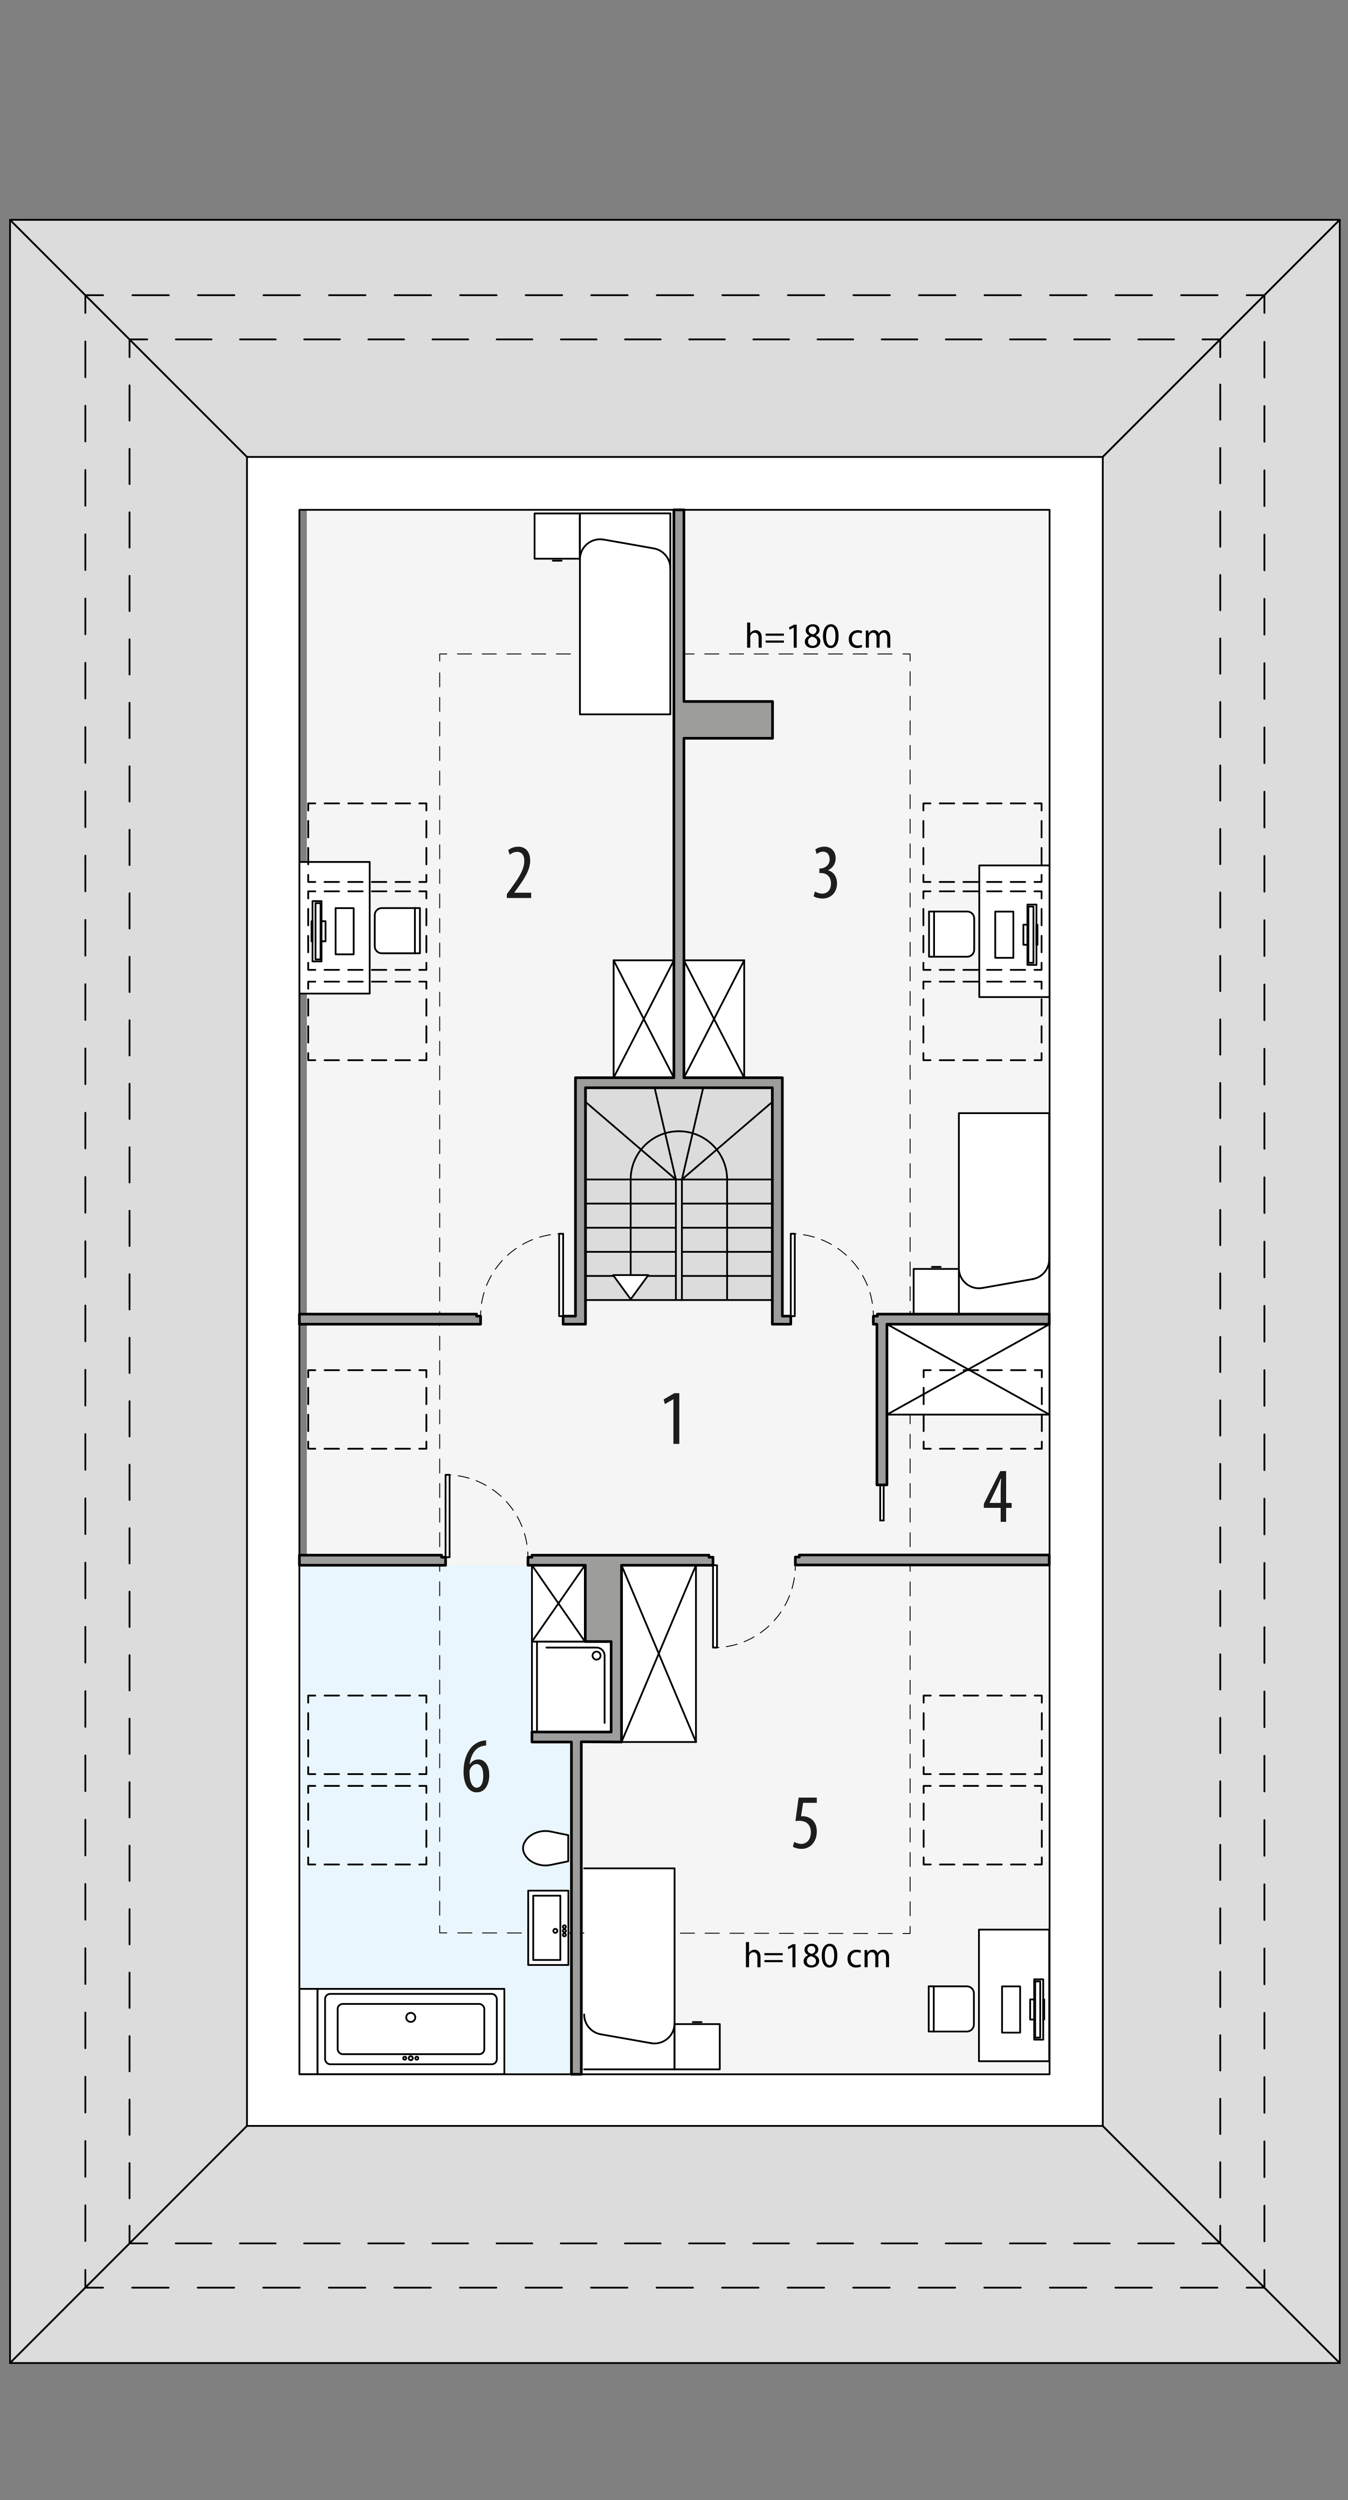 <?xml version="1.0" encoding="UTF-8"?><svg id="a" xmlns="http://www.w3.org/2000/svg" viewBox="0 0 380.46 705.22"><rect x="0" y="0" width="380.46" height="705.22" fill="#808080" stroke="none"/><g><rect x="86.6" y="143.82" width="211.73" height="441.31" style="fill:#f5f5f5;"/><g><g id="b"><polygon points="78.22 137.4 2.83 62.01 2.83 666.58 78.22 591.19 78.22 137.4" style="fill:#dcdcdc; stroke:#000; stroke-linecap:round; stroke-linejoin:round; stroke-width:.5px;"/></g><polygon points="78.22 591.19 2.83 666.58 378.13 666.58 302.74 591.19 78.22 591.19" style="fill:#dcdcdc; stroke:#000; stroke-linecap:round; stroke-linejoin:round; stroke-width:.5px;"/><polygon points="78.22 137.4 2.83 62.01 378.13 62.01 302.74 137.4 78.22 137.4" style="fill:#dcdcdc; stroke:#000; stroke-linecap:round; stroke-linejoin:round; stroke-width:.5px;"/><polygon points="302.74 137.4 378.13 62.01 378.13 666.58 302.74 591.19 302.74 137.4" style="fill:#dcdcdc; stroke:#000; stroke-linecap:round; stroke-linejoin:round; stroke-width:.5px;"/></g><rect x="84.5" y="441.54" width="76.78" height="143.59" style="fill:#eaf6fd;"/><rect x="84.5" y="561.04" width="5.12" height="24.09" style="fill:#fff; stroke:#000; stroke-dasharray:0 0 0 0 1000 850.39 0 850.39; stroke-linecap:round; stroke-linejoin:round; stroke-width:.5px;"/><g id="c"><g><polyline points="126.1 545.24 124.1 545.23 124.1 543.23" style="fill:none; stroke:#000; stroke-linecap:round; stroke-linejoin:round; stroke-width:.25px;"/><line x1="124.1" y1="540.26" x2="124.1" y2="187.97" style="fill:none; stroke:#000; stroke-dasharray:0 0 3.96 2.97; stroke-linecap:round; stroke-linejoin:round; stroke-width:.25px;"/><polyline points="124.1 186.48 124.1 184.48 126.1 184.48" style="fill:none; stroke:#000; stroke-linecap:round; stroke-linejoin:round; stroke-width:.25px;"/><line x1="129.1" y1="184.48" x2="253.36" y2="184.48" style="fill:none; stroke:#000; stroke-dasharray:0 0 3.99 2.99; stroke-linecap:round; stroke-linejoin:round; stroke-width:.25px;"/><polyline points="254.86 184.48 256.86 184.48 256.86 186.48" style="fill:none; stroke:#000; stroke-linecap:round; stroke-linejoin:round; stroke-width:.25px;"/><line x1="256.86" y1="189.45" x2="256.86" y2="541.92" style="fill:none; stroke:#000; stroke-dasharray:0 0 3.97 2.97; stroke-linecap:round; stroke-linejoin:round; stroke-width:.25px;"/><polyline points="256.86 543.41 256.86 545.41 254.86 545.41" style="fill:none; stroke:#000; stroke-linecap:round; stroke-linejoin:round; stroke-width:.25px;"/><line x1="251.86" y1="545.41" x2="127.6" y2="545.24" style="fill:none; stroke:#000; stroke-dasharray:0 0 3.99 2.99; stroke-linecap:round; stroke-linejoin:round; stroke-width:.25px;"/></g></g><g id="d"><rect x="165.25" y="306.84" width="52.72" height="59.89" style="fill:#dcdcdc; stroke:#000; stroke-linecap:round; stroke-linejoin:round; stroke-width:.5px;"/><line x1="190.76" y1="366.42" x2="190.76" y2="332.72" style="fill:none; stroke:#000; stroke-linecap:round; stroke-linejoin:round; stroke-width:.5px;"/><line x1="192.46" y1="366.74" x2="192.46" y2="332.72" style="fill:none; stroke:#000; stroke-linecap:round; stroke-linejoin:round; stroke-width:.5px;"/><line x1="165.25" y1="359.93" x2="190.76" y2="359.93" style="fill:none; stroke:#000; stroke-linecap:round; stroke-linejoin:round; stroke-width:.5px;"/><line x1="192.46" y1="359.93" x2="217.98" y2="359.93" style="fill:none; stroke:#000; stroke-linecap:round; stroke-linejoin:round; stroke-width:.5px;"/><line x1="165.25" y1="353.13" x2="190.76" y2="353.13" style="fill:none; stroke:#000; stroke-linecap:round; stroke-linejoin:round; stroke-width:.5px;"/><line x1="192.46" y1="353.13" x2="217.98" y2="353.13" style="fill:none; stroke:#000; stroke-linecap:round; stroke-linejoin:round; stroke-width:.5px;"/><line x1="165.25" y1="346.33" x2="190.76" y2="346.33" style="fill:none; stroke:#000; stroke-linecap:round; stroke-linejoin:round; stroke-width:.5px;"/><line x1="192.46" y1="346.33" x2="217.98" y2="346.33" style="fill:none; stroke:#000; stroke-linecap:round; stroke-linejoin:round; stroke-width:.5px;"/><line x1="165.25" y1="339.52" x2="190.76" y2="339.52" style="fill:none; stroke:#000; stroke-linecap:round; stroke-linejoin:round; stroke-width:.5px;"/><line x1="192.46" y1="339.52" x2="217.98" y2="339.52" style="fill:none; stroke:#000; stroke-linecap:round; stroke-linejoin:round; stroke-width:.5px;"/><line x1="165.25" y1="332.72" x2="217.98" y2="332.72" style="fill:none; stroke:#000; stroke-linecap:round; stroke-linejoin:round; stroke-width:.5px;"/><line x1="192.46" y1="332.72" x2="198.47" y2="306.84" style="fill:none; stroke:#000; stroke-linecap:round; stroke-linejoin:round; stroke-width:.5px;"/><line x1="190.76" y1="332.72" x2="184.76" y2="306.84" style="fill:none; stroke:#000; stroke-linecap:round; stroke-linejoin:round; stroke-width:.5px;"/><line x1="190.76" y1="332.72" x2="165.25" y2="310.83" style="fill:none; stroke:#000; stroke-linecap:round; stroke-linejoin:round; stroke-width:.5px;"/><line x1="192.46" y1="332.72" x2="217.98" y2="310.83" style="fill:none; stroke:#000; stroke-linecap:round; stroke-linejoin:round; stroke-width:.5px;"/><path d="m205.22,366.42v-33.7c0-7.51-6.09-13.61-13.61-13.61s-13.61,6.09-13.61,13.61v33.78" style="fill:none; stroke:#000; stroke-linecap:round; stroke-linejoin:round; stroke-width:.5px;"/><polygon points="182.98 359.69 178.01 366.5 173.04 359.69 182.98 359.69" style="fill:#fff; stroke:#000; stroke-linecap:round; stroke-linejoin:round; stroke-width:.5px;"/></g><g><rect x="150.14" y="463.06" width="22.48" height="25.51" style="fill:#fff; stroke:#000; stroke-dasharray:0 0 0 0 1000 850.39 0 850.39; stroke-linecap:round; stroke-linejoin:round; stroke-width:.5px;"/><polyline points="89.63 585.14 89.63 561.04 142.35 561.04 142.35 585.14 89.63 585.14" style="fill:#fff; stroke:#000; stroke-linecap:round; stroke-linejoin:round; stroke-width:.5px;"/><rect x="91.75" y="562.46" width="48.47" height="19.84" rx="1.42" ry="1.42" style="fill:#fff; stroke:#000; stroke-linecap:round; stroke-linejoin:round; stroke-width:.5px;"/><rect x="95.3" y="565.29" width="41.39" height="14.17" rx="1.42" ry="1.42" style="fill:#fff; stroke:#000; stroke-linecap:round; stroke-linejoin:round; stroke-width:.5px;"/><path d="m114.65,569.08c0-.7.57-1.28,1.28-1.28s1.28.57,1.28,1.28-.57,1.28-1.28,1.28-1.28-.57-1.28-1.28h0Z" style="fill:#fff; stroke:#000; stroke-linecap:round; stroke-linejoin:round; stroke-width:.5px;"/><path d="m117.2,580.59c0-.23.19-.43.43-.43s.43.19.43.43-.19.43-.43.43-.43-.19-.43-.43h0Z" style="fill:#fff; stroke:#000; stroke-linecap:round; stroke-linejoin:round; stroke-width:.5px;"/><path d="m115.36,580.59c0-.31.25-.57.57-.57s.57.25.57.57-.25.57-.57.57-.57-.25-.57-.57h0Z" style="fill:#fff; stroke:#000; stroke-linecap:round; stroke-linejoin:round; stroke-width:.5px;"/><path d="m113.8,580.59c0-.23.19-.43.43-.43s.43.19.43.43-.19.43-.43.43-.43-.19-.43-.43h0Z" style="fill:#fff; stroke:#000; stroke-linecap:round; stroke-linejoin:round; stroke-width:.5px;"/><rect x="276.3" y="544.32" width="19.84" height="37.13" style="fill:#fff; stroke:#000; stroke-linecap:round; stroke-linejoin:round; stroke-width:.5px;"/><path d="m160.38,525.05l-4.93,1.02c-2.01.42-4.1-.01-5.78-1.19-.75-.53-1.34-1.25-1.73-2.08-.42-.91-.42-1.96,0-2.87.39-.83.98-1.55,1.73-2.08,1.68-1.18,3.77-1.61,5.78-1.19l4.93,1.02v7.37" style="fill:#fff; stroke:#000; stroke-linecap:round; stroke-linejoin:round; stroke-width:.5px;"/><g><rect x="149.08" y="533.33" width="11.34" height="20.97" style="fill:#fff; stroke:#000; stroke-linecap:round; stroke-linejoin:round; stroke-width:.5px;"/><rect x="150.5" y="534.75" width="7.65" height="18.14" style="fill:#fff; stroke:#000; stroke-linecap:round; stroke-linejoin:round; stroke-width:.5px;"/><path d="m156.17,544.67c0-.31.25-.57.57-.57s.57.25.57.57-.25.57-.57.57-.57-.25-.57-.57h0Z" style="fill:#fff; stroke:#000; stroke-linecap:round; stroke-linejoin:round; stroke-width:.5px;"/><path d="m158.86,544.67c0-.23.19-.43.43-.43s.43.19.43.43-.19.43-.43.43-.43-.19-.43-.43h0Z" style="fill:#fff; stroke:#000; stroke-linecap:round; stroke-linejoin:round; stroke-width:.5px;"/><path d="m158.86,543.53c0-.23.19-.43.43-.43s.43.19.43.43-.19.43-.43.43-.43-.19-.43-.43h0Z" style="fill:#fff; stroke:#000; stroke-linecap:round; stroke-linejoin:round; stroke-width:.5px;"/><path d="m158.86,545.8c0-.23.19-.43.43-.43s.43.19.43.43-.19.43-.43.43-.43-.19-.43-.43h0Z" style="fill:#fff; stroke:#000; stroke-linecap:round; stroke-linejoin:round; stroke-width:.5px;"/></g><g><path d="m223.19,348.03c.5,0,1,.02,1.5.05" style="fill:none; stroke:#000; stroke-linecap:round; stroke-linejoin:round; stroke-width:.25px;"/><path d="m226.78,348.3c10.32,1.6,18.43,9.97,19.58,20.42" style="fill:none; stroke:#000; stroke-dasharray:0 0 3.14 2.1; stroke-linecap:round; stroke-linejoin:round; stroke-width:.25px;"/><path d="m246.45,369.77c.03.5.05,1,.05,1.5" style="fill:none; stroke:#000; stroke-linecap:round; stroke-linejoin:round; stroke-width:.25px;"/></g><rect x="223.19" y="348.03" width="1.13" height="23.24" style="fill:#fff; stroke:#000; stroke-linecap:round; stroke-linejoin:round; stroke-width:.5px;"/><g><path d="m158.94,348.03c-.5,0-1,.02-1.5.05" style="fill:none; stroke:#000; stroke-linecap:round; stroke-linejoin:round; stroke-width:.25px;"/><path d="m155.36,348.3c-10.32,1.6-18.43,9.97-19.58,20.42" style="fill:none; stroke:#000; stroke-dasharray:0 0 3.14 2.1; stroke-linecap:round; stroke-linejoin:round; stroke-width:.25px;"/><path d="m135.69,369.77c-.03.5-.05,1-.05,1.5" style="fill:none; stroke:#000; stroke-linecap:round; stroke-linejoin:round; stroke-width:.25px;"/></g><rect x="157.81" y="348.03" width="1.13" height="23.24" style="fill:#fff; stroke:#000; stroke-linecap:round; stroke-linejoin:round; stroke-width:.5px;"/><polyline points="189.19 201.51 163.68 201.51 163.68 144.82 189.19 144.82 189.19 201.51" style="fill:#fff; stroke:#000; stroke-linecap:round; stroke-linejoin:round; stroke-width:.5px;"/><line x1="184.51" y1="154.7" x2="170.33" y2="152.2" style="fill:#fff; stroke:#000; stroke-linecap:round; stroke-linejoin:round; stroke-width:.5px;"/><path d="m184.51,154.7c2.71.48,4.68,2.83,4.68,5.58" style="fill:#fff; stroke:#000; stroke-linecap:round; stroke-linejoin:round; stroke-width:.5px;"/><path d="m163.68,157.79c0-.33.03-.66.09-.98.54-3.08,3.48-5.14,6.57-4.6" style="fill:#fff; stroke:#000; stroke-linecap:round; stroke-linejoin:round; stroke-width:.5px;"/><line x1="156.02" y1="158.16" x2="158.5" y2="158.16" style="fill:#fff; stroke:#000; stroke-linecap:round; stroke-linejoin:round; stroke-width:.5px;"/><polyline points="163.63 157.6 163.63 144.84 150.88 144.84 150.88 157.6 163.63 157.6" style="fill:#fff; stroke:#000; stroke-linecap:round; stroke-linejoin:round; stroke-width:.5px;"/><g><rect x="84.5" y="243.15" width="19.84" height="37.13" style="fill:#fff; stroke:#000; stroke-linecap:round; stroke-linejoin:round; stroke-width:.5px;"/><path d="m118.52,256.16h-10.77c-1.1,0-1.98.89-1.98,1.98v8.79c0,1.1.89,1.98,1.98,1.98h10.77v-12.76" style="fill:#fff; stroke:#000; stroke-linecap:round; stroke-linejoin:round; stroke-width:.5px;"/><line x1="117.1" y1="256.13" x2="117.1" y2="268.89" style="fill:#fff; stroke:#000; stroke-linecap:round; stroke-linejoin:round; stroke-width:.5px;"/><line x1="88.77" y1="254.19" x2="88.77" y2="271.2" style="fill:#fff; stroke:#000; stroke-linecap:round; stroke-linejoin:round; stroke-width:.5px;"/><rect x="88.2" y="254.19" width="2.55" height="17.01" style="fill:#fff; stroke:#000; stroke-linecap:round; stroke-linejoin:round; stroke-width:.5px;"/><rect x="89.05" y="254.76" width="1.42" height="15.87" style="fill:#fff; stroke:#000; stroke-linecap:round; stroke-linejoin:round; stroke-width:.5px;"/><rect x="90.75" y="259.86" width="1.13" height="5.67" style="fill:#fff; stroke:#000; stroke-linecap:round; stroke-linejoin:round; stroke-width:.5px;"/><polyline points="94.72 269.21 94.72 256.17 99.82 256.17 99.82 269.21 94.72 269.21" style="fill:#fff; stroke:#000; stroke-linecap:round; stroke-linejoin:round; stroke-width:.5px;"/><rect x="87.92" y="259.86" width=".28" height="5.67" style="fill:#fff; stroke:#000; stroke-linecap:round; stroke-linejoin:round; stroke-width:.5px;"/></g><g><rect x="276.39" y="244.13" width="19.84" height="37.13" style="fill:#fff; stroke:#000; stroke-linecap:round; stroke-linejoin:round; stroke-width:.5px;"/><path d="m262.21,257.13h10.77c1.1,0,1.98.89,1.98,1.98v8.79c0,1.1-.89,1.98-1.98,1.98h-10.77v-12.76" style="fill:#fff; stroke:#000; stroke-linecap:round; stroke-linejoin:round; stroke-width:.5px;"/><line x1="263.63" y1="257.13" x2="263.63" y2="269.89" style="fill:#fff; stroke:#000; stroke-linecap:round; stroke-linejoin:round; stroke-width:.5px;"/><line x1="291.96" y1="255.17" x2="291.96" y2="272.17" style="fill:#fff; stroke:#000; stroke-linecap:round; stroke-linejoin:round; stroke-width:.5px;"/><rect x="289.98" y="255.17" width="2.55" height="17.01" style="fill:#fff; stroke:#000; stroke-linecap:round; stroke-linejoin:round; stroke-width:.5px;"/><rect x="290.26" y="255.73" width="1.42" height="15.87" style="fill:#fff; stroke:#000; stroke-linecap:round; stroke-linejoin:round; stroke-width:.5px;"/><rect x="288.84" y="260.84" width="1.13" height="5.67" style="fill:#fff; stroke:#000; stroke-linecap:round; stroke-linejoin:round; stroke-width:.5px;"/><polyline points="286.01 270.19 286.01 257.15 280.9 257.15 280.9 270.19 286.01 270.19" style="fill:#fff; stroke:#000; stroke-linecap:round; stroke-linejoin:round; stroke-width:.5px;"/><rect x="292.53" y="260.84" width=".28" height="5.67" style="fill:#fff; stroke:#000; stroke-linecap:round; stroke-linejoin:round; stroke-width:.5px;"/></g><polyline points="296.14 314.01 270.63 314.01 270.63 370.7 296.14 370.7 296.14 314.01" style="fill:#fff; stroke:#000; stroke-linecap:round; stroke-linejoin:round; stroke-width:.5px;"/><line x1="291.45" y1="360.82" x2="277.28" y2="363.32" style="fill:#fff; stroke:#000; stroke-linecap:round; stroke-linejoin:round; stroke-width:.5px;"/><path d="m291.45,360.82c2.71-.48,4.68-2.83,4.68-5.58" style="fill:#fff; stroke:#000; stroke-linecap:round; stroke-linejoin:round; stroke-width:.5px;"/><path d="m270.63,357.74c0,3.13,2.54,5.67,5.67,5.67.33,0,.66-.03.98-.09" style="fill:#fff; stroke:#000; stroke-linecap:round; stroke-linejoin:round; stroke-width:.5px;"/><line x1="263.01" y1="357.38" x2="265.49" y2="357.38" style="fill:#fff; stroke:#000; stroke-linecap:round; stroke-linejoin:round; stroke-width:.5px;"/><polyline points="270.63 357.95 270.63 370.7 257.87 370.7 257.87 357.95 270.63 357.95" style="fill:#fff; stroke:#000; stroke-linecap:round; stroke-linejoin:round; stroke-width:.5px;"/><g><path d="m201.43,464.77c.5,0,1-.02,1.5-.05" style="fill:none; stroke:#000; stroke-linecap:round; stroke-linejoin:round; stroke-width:.25px;"/><path d="m205,464.5c10.29-1.6,18.22-10.02,19.34-20.48" style="fill:none; stroke:#000; stroke-dasharray:0 0 3.13 2.09; stroke-linecap:round; stroke-linejoin:round; stroke-width:.25px;"/><path d="m224.43,442.97c.03-.5.05-1,.05-1.5" style="fill:none; stroke:#000; stroke-linecap:round; stroke-linejoin:round; stroke-width:.25px;"/></g><rect x="201.24" y="441.54" width="1.13" height="23.22" style="fill:#fff; stroke:#000; stroke-linecap:round; stroke-linejoin:round; stroke-width:.5px;"/><polyline points="164.88 527.04 190.39 527.04 190.39 583.74 164.88 583.74" style="fill:#fff; stroke:#000; stroke-linecap:round; stroke-linejoin:round; stroke-width:.5px;"/><line x1="169.56" y1="573.85" x2="183.74" y2="576.35" style="fill:#fff; stroke:#000; stroke-linecap:round; stroke-linejoin:round; stroke-width:.5px;"/><path d="m169.56,573.85c-2.71-.48-4.68-2.83-4.68-5.58" style="fill:#fff; stroke:#000; stroke-linecap:round; stroke-linejoin:round; stroke-width:.5px;"/><path d="m190.39,570.77c0,.33-.03.66-.09.98-.54,3.08-3.48,5.14-6.57,4.6" style="fill:#fff; stroke:#000; stroke-linecap:round; stroke-linejoin:round; stroke-width:.5px;"/><line x1="198.01" y1="570.41" x2="195.53" y2="570.41" style="fill:#fff; stroke:#000; stroke-linecap:round; stroke-linejoin:round; stroke-width:.5px;"/><polyline points="190.39 570.98 190.39 583.74 203.15 583.74 203.15 570.98 190.39 570.98" style="fill:#fff; stroke:#000; stroke-linecap:round; stroke-linejoin:round; stroke-width:.5px;"/><path d="m262.12,560.32h10.77c1.1,0,1.98.89,1.98,1.98v8.79c0,1.1-.89,1.98-1.98,1.98h-10.77v-12.76" style="fill:#fff; stroke:#000; stroke-linecap:round; stroke-linejoin:round; stroke-width:.5px;"/><line x1="263.54" y1="560.32" x2="263.54" y2="573.08" style="fill:#fff; stroke:#000; stroke-linecap:round; stroke-linejoin:round; stroke-width:.5px;"/><line x1="293.87" y1="558.35" x2="293.87" y2="575.36" style="fill:#fff; stroke:#000; stroke-linecap:round; stroke-linejoin:round; stroke-width:.5px;"/><rect x="291.89" y="558.35" width="2.55" height="17.01" style="fill:#fff; stroke:#000; stroke-linecap:round; stroke-linejoin:round; stroke-width:.5px;"/><rect x="292.17" y="558.92" width="1.42" height="15.87" style="fill:#fff; stroke:#000; stroke-linecap:round; stroke-linejoin:round; stroke-width:.5px;"/><rect x="290.75" y="564.02" width="1.13" height="5.67" style="fill:#fff; stroke:#000; stroke-linecap:round; stroke-linejoin:round; stroke-width:.5px;"/><polyline points="287.92 573.38 287.92 560.34 282.82 560.34 282.82 573.38 287.92 573.38" style="fill:#fff; stroke:#000; stroke-linecap:round; stroke-linejoin:round; stroke-width:.5px;"/><rect x="294.44" y="564.02" width=".28" height="5.67" style="fill:#fff; stroke:#000; stroke-linecap:round; stroke-linejoin:round; stroke-width:.5px;"/><g><path d="m125.76,416.03c.5,0,1,.02,1.5.05" style="fill:none; stroke:#000; stroke-linecap:round; stroke-linejoin:round; stroke-width:.25px;"/><path d="m129.34,416.3c10.31,1.6,18.39,9.97,19.52,20.43" style="fill:none; stroke:#000; stroke-dasharray:0 0 3.14 2.09; stroke-linecap:round; stroke-linejoin:round; stroke-width:.25px;"/><path d="m148.96,437.77c.03.5.05,1,.05,1.5" style="fill:none; stroke:#000; stroke-linecap:round; stroke-linejoin:round; stroke-width:.25px;"/></g><rect x="125.76" y="416.03" width="1.13" height="23.24" style="fill:#fff; stroke:#000; stroke-linecap:round; stroke-linejoin:round; stroke-width:.5px;"/><path d="m170.64,486.01v-18.98c0-1.25-1.02-2.27-2.27-2.27h-14.14" style="fill:#fff; stroke:#000; stroke-dasharray:0 0 0 0 1000 850.39 0 850.39; stroke-linecap:round; stroke-linejoin:round; stroke-width:.5px;"/><path d="m167.24,467.03c0-.63.51-1.13,1.13-1.13s1.13.51,1.13,1.13-.51,1.13-1.13,1.13-1.13-.51-1.13-1.13h0Z" style="fill:#fff; stroke:#000; stroke-dasharray:0 0 0 0 1000 850.39 0 850.39; stroke-linecap:round; stroke-linejoin:round; stroke-width:.5px;"/><line x1="151.56" y1="463.06" x2="151.56" y2="488.57" style="fill:#fff; stroke:#000; stroke-dasharray:0 0 0 0 1000 850.39 0 850.39; stroke-linecap:round; stroke-linejoin:round; stroke-width:.5px;"/><g><rect x="193.03" y="270.89" width="17.01" height="33.11" style="fill:#fff; stroke:#000; stroke-linecap:round; stroke-linejoin:round; stroke-width:.5px;"/><line x1="210.04" y1="304.01" x2="193.03" y2="270.89" style="fill:#fff; stroke:#000; stroke-linecap:round; stroke-linejoin:round; stroke-width:.5px;"/><line x1="210.04" y1="270.89" x2="193.03" y2="304.01" style="fill:#fff; stroke:#000; stroke-linecap:round; stroke-linejoin:round; stroke-width:.5px;"/></g><g><rect x="173.19" y="270.89" width="17.01" height="33.11" style="fill:#fff; stroke:#000; stroke-linecap:round; stroke-linejoin:round; stroke-width:.5px;"/><line x1="173.19" y1="304.01" x2="190.2" y2="270.89" style="fill:#fff; stroke:#000; stroke-linecap:round; stroke-linejoin:round; stroke-width:.5px;"/><line x1="173.19" y1="270.89" x2="190.2" y2="304.01" style="fill:#fff; stroke:#000; stroke-linecap:round; stroke-linejoin:round; stroke-width:.5px;"/></g><g><rect x="250.33" y="373.54" width="45.88" height="25.5" style="fill:#fff; stroke:#000; stroke-linecap:round; stroke-linejoin:round; stroke-width:.5px;"/><line x1="296.21" y1="399.04" x2="250.33" y2="373.54" style="fill:#fff; stroke:#000; stroke-dasharray:0 0 0 0 1000 850.39 0 850.39; stroke-linecap:round; stroke-linejoin:round; stroke-width:.5px;"/><line x1="250.33" y1="399.04" x2="296.21" y2="373.54" style="fill:#fff; stroke:#000; stroke-dasharray:0 0 0 0 1000 850.39 0 850.39; stroke-linecap:round; stroke-linejoin:round; stroke-width:.5px;"/></g><g><rect x="150.14" y="441.54" width="14.95" height="21.52" style="fill:#fff; stroke:#000; stroke-dasharray:0 0 0 0 1000 850.39 0 850.39; stroke-linecap:round; stroke-linejoin:round; stroke-width:.5px;"/><line x1="150.14" y1="463.06" x2="165.09" y2="441.54" style="fill:#fff; stroke:#000; stroke-dasharray:0 0 0 0 1000 850.39 0 850.39; stroke-linecap:round; stroke-linejoin:round; stroke-width:.5px;"/><line x1="165.09" y1="463.06" x2="150.14" y2="441.54" style="fill:#fff; stroke:#000; stroke-dasharray:0 0 0 0 1000 850.39 0 850.39; stroke-linecap:round; stroke-linejoin:round; stroke-width:.5px;"/></g><g><rect x="175.42" y="441.54" width="21.01" height="49.86" style="fill:#fff; stroke:#000; stroke-dasharray:0 0 0 0 1000 850.39 0 850.39; stroke-linecap:round; stroke-linejoin:round; stroke-width:.5px;"/><line x1="196.43" y1="441.54" x2="175.42" y2="491.4" style="fill:#fff; stroke:#000; stroke-linecap:round; stroke-linejoin:round; stroke-width:.5px;"/><line x1="196.43" y1="491.4" x2="175.42" y2="441.54" style="fill:#fff; stroke:#000; stroke-linecap:round; stroke-linejoin:round; stroke-width:.5px;"/></g></g><g><g><polyline points="29.09 83.27 24.09 83.27 24.09 88.27" style="fill:none; stroke:#000; stroke-linecap:round; stroke-linejoin:round; stroke-width:.5px;"/><line x1="24.09" y1="96.33" x2="24.09" y2="636.29" style="fill:none; stroke:#000; stroke-dasharray:0 0 10.07 8.06; stroke-linecap:round; stroke-linejoin:round; stroke-width:.5px;"/><polyline points="24.09 640.32 24.09 645.32 29.09 645.32" style="fill:none; stroke:#000; stroke-linecap:round; stroke-linejoin:round; stroke-width:.5px;"/><line x1="37.31" y1="645.32" x2="347.76" y2="645.32" style="fill:none; stroke:#000; stroke-dasharray:0 0 10.28 8.22; stroke-linecap:round; stroke-linejoin:round; stroke-width:.5px;"/><polyline points="351.87 645.32 356.87 645.32 356.87 640.32" style="fill:none; stroke:#000; stroke-linecap:round; stroke-linejoin:round; stroke-width:.5px;"/><line x1="356.87" y1="632.26" x2="356.87" y2="92.3" style="fill:none; stroke:#000; stroke-dasharray:0 0 10.07 8.06; stroke-linecap:round; stroke-linejoin:round; stroke-width:.5px;"/><polyline points="356.87 88.27 356.87 83.27 351.87 83.27" style="fill:none; stroke:#000; stroke-linecap:round; stroke-linejoin:round; stroke-width:.5px;"/><line x1="343.65" y1="83.27" x2="33.2" y2="83.27" style="fill:none; stroke:#000; stroke-dasharray:0 0 10.28 8.22; stroke-linecap:round; stroke-linejoin:round; stroke-width:.5px;"/></g><g><polyline points="41.56 95.74 36.56 95.74 36.56 100.74" style="fill:none; stroke:#000; stroke-linecap:round; stroke-linejoin:round; stroke-width:.5px;"/><line x1="36.56" y1="108.7" x2="36.56" y2="623.87" style="fill:none; stroke:#000; stroke-dasharray:0 0 9.95 7.96; stroke-linecap:round; stroke-linejoin:round; stroke-width:.5px;"/><polyline points="36.56 627.84 36.56 632.84 41.56 632.84" style="fill:none; stroke:#000; stroke-linecap:round; stroke-linejoin:round; stroke-width:.5px;"/><line x1="49.61" y1="632.84" x2="335.38" y2="632.84" style="fill:none; stroke:#000; stroke-dasharray:0 0 10.06 8.05; stroke-linecap:round; stroke-linejoin:round; stroke-width:.5px;"/><polyline points="339.4 632.84 344.4 632.84 344.4 627.84" style="fill:none; stroke:#000; stroke-linecap:round; stroke-linejoin:round; stroke-width:.5px;"/><line x1="344.4" y1="619.89" x2="344.4" y2="104.72" style="fill:none; stroke:#000; stroke-dasharray:0 0 9.95 7.96; stroke-linecap:round; stroke-linejoin:round; stroke-width:.5px;"/><polyline points="344.4 100.74 344.4 95.74 339.4 95.74" style="fill:none; stroke:#000; stroke-linecap:round; stroke-linejoin:round; stroke-width:.5px;"/><line x1="331.35" y1="95.74" x2="45.58" y2="95.74" style="fill:none; stroke:#000; stroke-dasharray:0 0 10.06 8.05; stroke-linecap:round; stroke-linejoin:round; stroke-width:.5px;"/></g></g><g><g><polyline points="120.34 278.91 120.34 276.91 118.34 276.91" style="fill:none; stroke:#000; stroke-linecap:round; stroke-linejoin:round; stroke-width:.5px;"/><line x1="115.74" y1="276.91" x2="90.3" y2="276.91" style="fill:none; stroke:#000; stroke-dasharray:0 0 4.08 2.6; stroke-linecap:round; stroke-linejoin:round; stroke-width:.5px;"/><polyline points="88.99 276.91 86.99 276.91 86.99 278.91" style="fill:none; stroke:#000; stroke-linecap:round; stroke-linejoin:round; stroke-width:.5px;"/><line x1="86.99" y1="281.87" x2="86.99" y2="295.59" style="fill:none; stroke:#000; stroke-dasharray:0 0 4.64 2.96; stroke-linecap:round; stroke-linejoin:round; stroke-width:.5px;"/><polyline points="86.99 297.07 86.99 299.07 88.99 299.07" style="fill:none; stroke:#000; stroke-linecap:round; stroke-linejoin:round; stroke-width:.5px;"/><line x1="91.6" y1="299.07" x2="117.04" y2="299.07" style="fill:none; stroke:#000; stroke-dasharray:0 0 4.08 2.6; stroke-linecap:round; stroke-linejoin:round; stroke-width:.5px;"/><polyline points="118.34 299.07 120.34 299.07 120.34 297.07" style="fill:none; stroke:#000; stroke-linecap:round; stroke-linejoin:round; stroke-width:.5px;"/><line x1="120.34" y1="294.11" x2="120.34" y2="280.39" style="fill:none; stroke:#000; stroke-dasharray:0 0 4.64 2.96; stroke-linecap:round; stroke-linejoin:round; stroke-width:.5px;"/></g><g><polyline points="120.34 388.51 120.34 386.51 118.34 386.51" style="fill:none; stroke:#000; stroke-linecap:round; stroke-linejoin:round; stroke-width:.5px;"/><line x1="115.74" y1="386.51" x2="90.3" y2="386.51" style="fill:none; stroke:#000; stroke-dasharray:0 0 4.08 2.6; stroke-linecap:round; stroke-linejoin:round; stroke-width:.5px;"/><polyline points="88.99 386.51 86.99 386.51 86.99 388.51" style="fill:none; stroke:#000; stroke-linecap:round; stroke-linejoin:round; stroke-width:.5px;"/><line x1="86.99" y1="391.47" x2="86.99" y2="405.19" style="fill:none; stroke:#000; stroke-dasharray:0 0 4.64 2.96; stroke-linecap:round; stroke-linejoin:round; stroke-width:.5px;"/><polyline points="86.99 406.67 86.99 408.67 88.99 408.67" style="fill:none; stroke:#000; stroke-linecap:round; stroke-linejoin:round; stroke-width:.5px;"/><line x1="91.6" y1="408.67" x2="117.04" y2="408.67" style="fill:none; stroke:#000; stroke-dasharray:0 0 4.08 2.6; stroke-linecap:round; stroke-linejoin:round; stroke-width:.5px;"/><polyline points="118.34 408.67 120.34 408.67 120.34 406.67" style="fill:none; stroke:#000; stroke-linecap:round; stroke-linejoin:round; stroke-width:.5px;"/><line x1="120.34" y1="403.71" x2="120.34" y2="389.99" style="fill:none; stroke:#000; stroke-dasharray:0 0 4.64 2.96; stroke-linecap:round; stroke-linejoin:round; stroke-width:.5px;"/></g><g><polyline points="120.34 480.3 120.34 478.3 118.34 478.3" style="fill:none; stroke:#000; stroke-linecap:round; stroke-linejoin:round; stroke-width:.5px;"/><line x1="115.74" y1="478.3" x2="90.3" y2="478.3" style="fill:none; stroke:#000; stroke-dasharray:0 0 4.08 2.6; stroke-linecap:round; stroke-linejoin:round; stroke-width:.5px;"/><polyline points="88.99 478.3 86.99 478.3 86.99 480.3" style="fill:none; stroke:#000; stroke-linecap:round; stroke-linejoin:round; stroke-width:.5px;"/><line x1="86.99" y1="483.26" x2="86.99" y2="496.98" style="fill:none; stroke:#000; stroke-dasharray:0 0 4.64 2.96; stroke-linecap:round; stroke-linejoin:round; stroke-width:.5px;"/><polyline points="86.99 498.46 86.99 500.46 88.99 500.46" style="fill:none; stroke:#000; stroke-linecap:round; stroke-linejoin:round; stroke-width:.5px;"/><line x1="91.6" y1="500.46" x2="117.04" y2="500.46" style="fill:none; stroke:#000; stroke-dasharray:0 0 4.08 2.6; stroke-linecap:round; stroke-linejoin:round; stroke-width:.5px;"/><polyline points="118.34 500.46 120.34 500.46 120.34 498.46" style="fill:none; stroke:#000; stroke-linecap:round; stroke-linejoin:round; stroke-width:.5px;"/><line x1="120.34" y1="495.5" x2="120.34" y2="481.78" style="fill:none; stroke:#000; stroke-dasharray:0 0 4.64 2.96; stroke-linecap:round; stroke-linejoin:round; stroke-width:.5px;"/></g><g><polyline points="120.34 505.78 120.34 503.78 118.34 503.78" style="fill:none; stroke:#000; stroke-linecap:round; stroke-linejoin:round; stroke-width:.5px;"/><line x1="115.74" y1="503.78" x2="90.3" y2="503.78" style="fill:none; stroke:#000; stroke-dasharray:0 0 4.08 2.6; stroke-linecap:round; stroke-linejoin:round; stroke-width:.5px;"/><polyline points="88.99 503.78 86.99 503.78 86.99 505.78" style="fill:none; stroke:#000; stroke-linecap:round; stroke-linejoin:round; stroke-width:.5px;"/><line x1="86.99" y1="508.74" x2="86.99" y2="522.47" style="fill:none; stroke:#000; stroke-dasharray:0 0 4.64 2.96; stroke-linecap:round; stroke-linejoin:round; stroke-width:.5px;"/><polyline points="86.99 523.95 86.99 525.95 88.99 525.95" style="fill:none; stroke:#000; stroke-linecap:round; stroke-linejoin:round; stroke-width:.5px;"/><line x1="91.6" y1="525.95" x2="117.04" y2="525.95" style="fill:none; stroke:#000; stroke-dasharray:0 0 4.08 2.6; stroke-linecap:round; stroke-linejoin:round; stroke-width:.5px;"/><polyline points="118.34 525.95 120.34 525.95 120.34 523.95" style="fill:none; stroke:#000; stroke-linecap:round; stroke-linejoin:round; stroke-width:.5px;"/><line x1="120.34" y1="520.99" x2="120.34" y2="507.26" style="fill:none; stroke:#000; stroke-dasharray:0 0 4.64 2.96; stroke-linecap:round; stroke-linejoin:round; stroke-width:.5px;"/></g><g><polyline points="294.04 505.78 294.04 503.78 292.04 503.78" style="fill:none; stroke:#000; stroke-linecap:round; stroke-linejoin:round; stroke-width:.5px;"/><line x1="289.43" y1="503.78" x2="263.99" y2="503.78" style="fill:none; stroke:#000; stroke-dasharray:0 0 4.08 2.6; stroke-linecap:round; stroke-linejoin:round; stroke-width:.5px;"/><polyline points="262.69 503.78 260.69 503.78 260.69 505.78" style="fill:none; stroke:#000; stroke-linecap:round; stroke-linejoin:round; stroke-width:.5px;"/><line x1="260.69" y1="508.74" x2="260.69" y2="522.47" style="fill:none; stroke:#000; stroke-dasharray:0 0 4.64 2.96; stroke-linecap:round; stroke-linejoin:round; stroke-width:.5px;"/><polyline points="260.69 523.95 260.69 525.95 262.69 525.95" style="fill:none; stroke:#000; stroke-linecap:round; stroke-linejoin:round; stroke-width:.5px;"/><line x1="265.29" y1="525.95" x2="290.73" y2="525.95" style="fill:none; stroke:#000; stroke-dasharray:0 0 4.08 2.6; stroke-linecap:round; stroke-linejoin:round; stroke-width:.5px;"/><polyline points="292.04 525.95 294.04 525.95 294.04 523.95" style="fill:none; stroke:#000; stroke-linecap:round; stroke-linejoin:round; stroke-width:.5px;"/><line x1="294.04" y1="520.99" x2="294.04" y2="507.26" style="fill:none; stroke:#000; stroke-dasharray:0 0 4.64 2.96; stroke-linecap:round; stroke-linejoin:round; stroke-width:.5px;"/></g><g><polyline points="294.04 480.3 294.04 478.3 292.04 478.3" style="fill:none; stroke:#000; stroke-linecap:round; stroke-linejoin:round; stroke-width:.5px;"/><line x1="289.43" y1="478.3" x2="263.99" y2="478.3" style="fill:none; stroke:#000; stroke-dasharray:0 0 4.08 2.6; stroke-linecap:round; stroke-linejoin:round; stroke-width:.5px;"/><polyline points="262.69 478.3 260.69 478.3 260.69 480.3" style="fill:none; stroke:#000; stroke-linecap:round; stroke-linejoin:round; stroke-width:.5px;"/><line x1="260.69" y1="483.26" x2="260.69" y2="496.98" style="fill:none; stroke:#000; stroke-dasharray:0 0 4.64 2.96; stroke-linecap:round; stroke-linejoin:round; stroke-width:.5px;"/><polyline points="260.69 498.46 260.69 500.46 262.69 500.46" style="fill:none; stroke:#000; stroke-linecap:round; stroke-linejoin:round; stroke-width:.5px;"/><line x1="265.29" y1="500.46" x2="290.73" y2="500.46" style="fill:none; stroke:#000; stroke-dasharray:0 0 4.08 2.6; stroke-linecap:round; stroke-linejoin:round; stroke-width:.5px;"/><polyline points="292.04 500.46 294.04 500.46 294.04 498.46" style="fill:none; stroke:#000; stroke-linecap:round; stroke-linejoin:round; stroke-width:.5px;"/><line x1="294.04" y1="495.5" x2="294.04" y2="481.78" style="fill:none; stroke:#000; stroke-dasharray:0 0 4.64 2.96; stroke-linecap:round; stroke-linejoin:round; stroke-width:.5px;"/></g><g><polyline points="294.04 388.51 294.04 386.51 292.04 386.51" style="fill:none; stroke:#000; stroke-linecap:round; stroke-linejoin:round; stroke-width:.5px;"/><line x1="289.43" y1="386.51" x2="263.99" y2="386.51" style="fill:none; stroke:#000; stroke-dasharray:0 0 4.08 2.6; stroke-linecap:round; stroke-linejoin:round; stroke-width:.5px;"/><polyline points="262.69 386.51 260.69 386.51 260.69 388.51" style="fill:none; stroke:#000; stroke-linecap:round; stroke-linejoin:round; stroke-width:.5px;"/><line x1="260.69" y1="391.47" x2="260.69" y2="405.19" style="fill:none; stroke:#000; stroke-dasharray:0 0 4.64 2.96; stroke-linecap:round; stroke-linejoin:round; stroke-width:.5px;"/><polyline points="260.69 406.67 260.69 408.67 262.69 408.67" style="fill:none; stroke:#000; stroke-linecap:round; stroke-linejoin:round; stroke-width:.5px;"/><line x1="265.29" y1="408.67" x2="290.73" y2="408.67" style="fill:none; stroke:#000; stroke-dasharray:0 0 4.08 2.6; stroke-linecap:round; stroke-linejoin:round; stroke-width:.5px;"/><polyline points="292.04 408.67 294.04 408.67 294.04 406.67" style="fill:none; stroke:#000; stroke-linecap:round; stroke-linejoin:round; stroke-width:.5px;"/><line x1="294.04" y1="403.71" x2="294.04" y2="389.99" style="fill:none; stroke:#000; stroke-dasharray:0 0 4.64 2.96; stroke-linecap:round; stroke-linejoin:round; stroke-width:.5px;"/></g><g><polyline points="293.97 278.91 293.97 276.91 291.97 276.91" style="fill:none; stroke:#000; stroke-linecap:round; stroke-linejoin:round; stroke-width:.5px;"/><line x1="289.36" y1="276.91" x2="263.92" y2="276.91" style="fill:none; stroke:#000; stroke-dasharray:0 0 4.08 2.6; stroke-linecap:round; stroke-linejoin:round; stroke-width:.5px;"/><polyline points="262.62 276.91 260.62 276.91 260.62 278.91" style="fill:none; stroke:#000; stroke-linecap:round; stroke-linejoin:round; stroke-width:.5px;"/><line x1="260.62" y1="281.87" x2="260.62" y2="295.59" style="fill:none; stroke:#000; stroke-dasharray:0 0 4.64 2.96; stroke-linecap:round; stroke-linejoin:round; stroke-width:.5px;"/><polyline points="260.62 297.07 260.62 299.07 262.62 299.07" style="fill:none; stroke:#000; stroke-linecap:round; stroke-linejoin:round; stroke-width:.5px;"/><line x1="265.22" y1="299.07" x2="290.66" y2="299.07" style="fill:none; stroke:#000; stroke-dasharray:0 0 4.08 2.6; stroke-linecap:round; stroke-linejoin:round; stroke-width:.5px;"/><polyline points="291.97 299.07 293.97 299.07 293.97 297.07" style="fill:none; stroke:#000; stroke-linecap:round; stroke-linejoin:round; stroke-width:.5px;"/><line x1="293.97" y1="294.11" x2="293.97" y2="280.39" style="fill:none; stroke:#000; stroke-dasharray:0 0 4.64 2.96; stroke-linecap:round; stroke-linejoin:round; stroke-width:.5px;"/></g><g><polyline points="293.97 253.43 293.97 251.43 291.97 251.43" style="fill:none; stroke:#000; stroke-linecap:round; stroke-linejoin:round; stroke-width:.5px;"/><line x1="289.36" y1="251.43" x2="263.92" y2="251.43" style="fill:none; stroke:#000; stroke-dasharray:0 0 4.08 2.6; stroke-linecap:round; stroke-linejoin:round; stroke-width:.5px;"/><polyline points="262.62 251.43 260.62 251.43 260.62 253.43" style="fill:none; stroke:#000; stroke-linecap:round; stroke-linejoin:round; stroke-width:.5px;"/><line x1="260.62" y1="256.39" x2="260.62" y2="270.11" style="fill:none; stroke:#000; stroke-dasharray:0 0 4.64 2.96; stroke-linecap:round; stroke-linejoin:round; stroke-width:.5px;"/><polyline points="260.62 271.59 260.62 273.59 262.62 273.59" style="fill:none; stroke:#000; stroke-linecap:round; stroke-linejoin:round; stroke-width:.5px;"/><line x1="265.22" y1="273.59" x2="290.66" y2="273.59" style="fill:none; stroke:#000; stroke-dasharray:0 0 4.08 2.6; stroke-linecap:round; stroke-linejoin:round; stroke-width:.5px;"/><polyline points="291.97 273.59 293.97 273.59 293.97 271.59" style="fill:none; stroke:#000; stroke-linecap:round; stroke-linejoin:round; stroke-width:.5px;"/><line x1="293.97" y1="268.63" x2="293.97" y2="254.91" style="fill:none; stroke:#000; stroke-dasharray:0 0 4.64 2.96; stroke-linecap:round; stroke-linejoin:round; stroke-width:.5px;"/></g><g><polyline points="293.97 228.63 293.97 226.63 291.97 226.63" style="fill:none; stroke:#000; stroke-linecap:round; stroke-linejoin:round; stroke-width:.5px;"/><line x1="289.36" y1="226.63" x2="263.92" y2="226.63" style="fill:none; stroke:#000; stroke-dasharray:0 0 4.08 2.6; stroke-linecap:round; stroke-linejoin:round; stroke-width:.5px;"/><polyline points="262.62 226.63 260.62 226.63 260.62 228.63" style="fill:none; stroke:#000; stroke-linecap:round; stroke-linejoin:round; stroke-width:.5px;"/><line x1="260.62" y1="231.59" x2="260.62" y2="245.31" style="fill:none; stroke:#000; stroke-dasharray:0 0 4.64 2.96; stroke-linecap:round; stroke-linejoin:round; stroke-width:.5px;"/><polyline points="260.62 246.79 260.62 248.79 262.62 248.79" style="fill:none; stroke:#000; stroke-linecap:round; stroke-linejoin:round; stroke-width:.5px;"/><line x1="265.22" y1="248.79" x2="290.66" y2="248.79" style="fill:none; stroke:#000; stroke-dasharray:0 0 4.08 2.6; stroke-linecap:round; stroke-linejoin:round; stroke-width:.5px;"/><polyline points="291.97 248.79 293.97 248.79 293.97 246.79" style="fill:none; stroke:#000; stroke-linecap:round; stroke-linejoin:round; stroke-width:.5px;"/><line x1="293.97" y1="243.83" x2="293.97" y2="230.11" style="fill:none; stroke:#000; stroke-dasharray:0 0 4.64 2.96; stroke-linecap:round; stroke-linejoin:round; stroke-width:.5px;"/></g><g><polyline points="120.34 253.43 120.34 251.43 118.34 251.43" style="fill:none; stroke:#000; stroke-linecap:round; stroke-linejoin:round; stroke-width:.5px;"/><line x1="115.74" y1="251.43" x2="90.3" y2="251.43" style="fill:none; stroke:#000; stroke-dasharray:0 0 4.08 2.6; stroke-linecap:round; stroke-linejoin:round; stroke-width:.5px;"/><polyline points="88.99 251.43 86.99 251.43 86.99 253.43" style="fill:none; stroke:#000; stroke-linecap:round; stroke-linejoin:round; stroke-width:.5px;"/><line x1="86.99" y1="256.39" x2="86.99" y2="270.11" style="fill:none; stroke:#000; stroke-dasharray:0 0 4.64 2.96; stroke-linecap:round; stroke-linejoin:round; stroke-width:.5px;"/><polyline points="86.99 271.59 86.99 273.59 88.99 273.59" style="fill:none; stroke:#000; stroke-linecap:round; stroke-linejoin:round; stroke-width:.5px;"/><line x1="91.6" y1="273.59" x2="117.04" y2="273.59" style="fill:none; stroke:#000; stroke-dasharray:0 0 4.08 2.6; stroke-linecap:round; stroke-linejoin:round; stroke-width:.5px;"/><polyline points="118.34 273.59 120.34 273.59 120.34 271.59" style="fill:none; stroke:#000; stroke-linecap:round; stroke-linejoin:round; stroke-width:.5px;"/><line x1="120.34" y1="268.63" x2="120.34" y2="254.91" style="fill:none; stroke:#000; stroke-dasharray:0 0 4.64 2.96; stroke-linecap:round; stroke-linejoin:round; stroke-width:.5px;"/></g><g><polyline points="120.34 228.63 120.34 226.63 118.34 226.63" style="fill:none; stroke:#000; stroke-linecap:round; stroke-linejoin:round; stroke-width:.5px;"/><line x1="115.74" y1="226.63" x2="90.3" y2="226.63" style="fill:none; stroke:#000; stroke-dasharray:0 0 4.08 2.6; stroke-linecap:round; stroke-linejoin:round; stroke-width:.5px;"/><polyline points="88.99 226.63 86.99 226.63 86.99 228.63" style="fill:none; stroke:#000; stroke-linecap:round; stroke-linejoin:round; stroke-width:.5px;"/><line x1="86.99" y1="231.59" x2="86.99" y2="245.31" style="fill:none; stroke:#000; stroke-dasharray:0 0 4.64 2.96; stroke-linecap:round; stroke-linejoin:round; stroke-width:.5px;"/><polyline points="86.99 246.79 86.99 248.79 88.99 248.79" style="fill:none; stroke:#000; stroke-linecap:round; stroke-linejoin:round; stroke-width:.5px;"/><line x1="91.6" y1="248.79" x2="117.04" y2="248.79" style="fill:none; stroke:#000; stroke-dasharray:0 0 4.08 2.6; stroke-linecap:round; stroke-linejoin:round; stroke-width:.5px;"/><polyline points="118.34 248.79 120.34 248.79 120.34 246.79" style="fill:none; stroke:#000; stroke-linecap:round; stroke-linejoin:round; stroke-width:.5px;"/><line x1="120.34" y1="243.83" x2="120.34" y2="230.11" style="fill:none; stroke:#000; stroke-dasharray:0 0 4.64 2.96; stroke-linecap:round; stroke-linejoin:round; stroke-width:.5px;"/></g></g><path d="m69.71,128.9v470.79s241.54,0,241.54,0V128.9s-241.54,0-241.54,0Zm226.52,456.23H84.5V143.82h211.73v441.31Z" style="fill:#fff; stroke:#000; stroke-linecap:round; stroke-linejoin:round; stroke-width:.5px;"/><g><path d="m210.87,175.61h.88v3.02h.02c.14-.25.36-.47.63-.62.26-.15.57-.25.9-.25.65,0,1.69.4,1.69,2.07v2.88h-.88v-2.78c0-.78-.29-1.44-1.12-1.44-.57,0-1.02.4-1.18.88-.05.12-.06.25-.06.42v2.92h-.88v-7.1Z" style="fill:#010000;"/><path d="m216.09,179.33v-.6h5.16v.6h-5.16Zm0,1.96v-.6h5.16v.6h-5.16Z" style="fill:#010000;"/><path d="m224.01,177.03h-.02l-1.13.61-.17-.67,1.42-.76h.75v6.5h-.85v-5.68Z" style="fill:#010000;"/><path d="m227.15,181.05c0-.82.49-1.4,1.29-1.74v-.03c-.73-.34-1.04-.9-1.04-1.46,0-1.03.87-1.73,2.01-1.73,1.26,0,1.89.79,1.89,1.6,0,.55-.27,1.14-1.07,1.52v.03c.81.32,1.31.89,1.31,1.68,0,1.13-.97,1.89-2.21,1.89-1.36,0-2.18-.81-2.18-1.76Zm3.5-.04c0-.79-.55-1.17-1.43-1.42-.76.22-1.17.72-1.17,1.34-.03.66.47,1.24,1.3,1.24s1.3-.49,1.3-1.16Zm-2.42-3.25c0,.65.49,1,1.24,1.2.56-.19.99-.59.99-1.18,0-.52-.31-1.06-1.1-1.06-.73,0-1.13.48-1.13,1.04Z" style="fill:#010000;"/><path d="m236.68,179.38c0,2.21-.82,3.43-2.26,3.43-1.27,0-2.13-1.19-2.15-3.34,0-2.18.94-3.38,2.26-3.38s2.15,1.22,2.15,3.29Zm-3.53.1c0,1.69.52,2.65,1.32,2.65.9,0,1.33-1.05,1.33-2.71s-.41-2.65-1.32-2.65c-.77,0-1.33.94-1.33,2.71Z" style="fill:#010000;"/><path d="m243.34,182.52c-.23.12-.74.28-1.39.28-1.46,0-2.41-.99-2.41-2.47s1.02-2.57,2.6-2.57c.52,0,.98.13,1.22.25l-.2.68c-.21-.12-.54-.23-1.02-.23-1.11,0-1.71.82-1.71,1.83,0,1.12.72,1.81,1.68,1.81.5,0,.83-.13,1.08-.24l.15.66Z" style="fill:#010000;"/><path d="m244.37,179.17c0-.5,0-.91-.04-1.31h.77l.04.78h.03c.27-.46.72-.89,1.52-.89.66,0,1.16.4,1.37.97h.02c.15-.27.34-.48.54-.63.29-.22.61-.34,1.07-.34.64,0,1.59.42,1.59,2.1v2.85h-.86v-2.74c0-.93-.34-1.49-1.05-1.49-.5,0-.89.37-1.04.8-.04.12-.07.28-.07.44v2.99h-.86v-2.9c0-.77-.34-1.33-1.01-1.33-.55,0-.95.44-1.09.88-.05.13-.07.28-.07.43v2.92h-.86v-3.53Z" style="fill:#010000;"/></g><g><path d="m210.53,547.83h.88v3.02h.02c.14-.25.36-.47.63-.62.26-.15.57-.25.9-.25.65,0,1.69.4,1.69,2.07v2.88h-.88v-2.78c0-.78-.29-1.44-1.12-1.44-.57,0-1.02.4-1.18.88-.05.12-.06.25-.06.42v2.92h-.88v-7.1Z" style="fill:#010000;"/><path d="m215.75,551.55v-.6h5.16v.6h-5.16Zm0,1.96v-.6h5.16v.6h-5.16Z" style="fill:#010000;"/><path d="m223.66,549.25h-.02l-1.13.61-.17-.67,1.42-.76h.75v6.5h-.85v-5.68Z" style="fill:#010000;"/><path d="m226.81,553.27c0-.82.49-1.4,1.29-1.74v-.03c-.73-.34-1.04-.9-1.04-1.46,0-1.03.87-1.73,2.01-1.73,1.26,0,1.89.79,1.89,1.6,0,.55-.27,1.14-1.07,1.52v.03c.81.32,1.31.89,1.31,1.68,0,1.13-.97,1.89-2.21,1.89-1.36,0-2.18-.81-2.18-1.76Zm3.5-.04c0-.79-.55-1.17-1.43-1.42-.76.22-1.17.72-1.17,1.34-.03.66.47,1.24,1.3,1.24s1.3-.49,1.3-1.16Zm-2.42-3.25c0,.65.49,1,1.24,1.2.56-.19.99-.59.99-1.18,0-.52-.31-1.06-1.1-1.06-.73,0-1.13.48-1.13,1.04Z" style="fill:#010000;"/><path d="m236.33,551.6c0,2.21-.82,3.43-2.26,3.43-1.27,0-2.13-1.19-2.15-3.34,0-2.18.94-3.38,2.26-3.38s2.15,1.22,2.15,3.29Zm-3.53.1c0,1.69.52,2.65,1.32,2.65.9,0,1.33-1.05,1.33-2.71s-.41-2.65-1.32-2.65c-.77,0-1.33.94-1.33,2.71Z" style="fill:#010000;"/><path d="m242.99,554.74c-.23.12-.74.28-1.39.28-1.46,0-2.41-.99-2.41-2.47s1.02-2.57,2.6-2.57c.52,0,.98.13,1.22.25l-.2.68c-.21-.12-.54-.23-1.02-.23-1.11,0-1.71.82-1.71,1.83,0,1.12.72,1.81,1.68,1.81.5,0,.83-.13,1.08-.24l.15.66Z" style="fill:#010000;"/><path d="m244.02,551.39c0-.5,0-.91-.04-1.31h.77l.04.78h.03c.27-.46.72-.89,1.52-.89.66,0,1.16.4,1.37.97h.02c.15-.27.34-.48.54-.63.29-.22.61-.34,1.07-.34.64,0,1.59.42,1.59,2.1v2.85h-.86v-2.74c0-.93-.34-1.49-1.05-1.49-.5,0-.89.37-1.04.8-.04.12-.07.28-.07.44v2.99h-.86v-2.9c0-.77-.34-1.33-1.01-1.33-.55,0-.95.44-1.09.88-.05.13-.07.28-.07.43v2.92h-.86v-3.53Z" style="fill:#010000;"/></g><rect x="248.43" y="407.43" width=".98" height="21.48" style="fill:#fff; stroke:#000; stroke-miterlimit:10; stroke-width:.5px;"/><g><polygon points="125.76 439.27 124.63 439.27 124.63 438.7 84.5 438.7 84.5 441.54 125.76 441.54 125.76 439.27" style="fill:#9d9d9c; stroke:#000; stroke-linecap:round; stroke-linejoin:round; stroke-width:.75px;"/><polygon points="220.81 371.27 220.81 304.2 220.81 304.01 193.03 304.01 193.03 208.26 218.04 208.26 218.04 197.88 193.03 197.88 193.03 143.82 190.2 143.82 190.2 304.01 162.42 304.01 162.42 371.27 158.94 371.27 158.94 373.54 165.25 373.54 165.25 306.84 217.98 306.84 217.98 373.54 223.19 373.54 223.19 371.27 220.81 371.27" style="fill:#9d9d9c; stroke:#000; stroke-linecap:round; stroke-linejoin:round; stroke-width:.75px;"/><polygon points="135.64 371.27 134.51 371.27 134.51 370.7 84.5 370.7 84.5 373.54 135.64 373.54 135.64 371.27" style="fill:#9d9d9c; stroke:#000; stroke-linecap:round; stroke-linejoin:round; stroke-width:.75px;"/><polygon points="247.63 371.27 246.49 371.27 246.49 373.54 247.5 373.54 247.5 418.87 250.33 418.87 250.33 373.54 296.14 373.54 296.14 370.7 247.63 370.7 247.63 371.27" style="fill:#9d9d9c; stroke:#000; stroke-linecap:round; stroke-linejoin:round; stroke-width:.75px;"/><polygon points="175.42 491.4 175.42 441.54 201.24 441.54 201.24 439.27 200.1 439.27 200.1 438.71 150.14 438.71 150.14 439.27 149.01 439.27 149.01 441.54 165.19 441.54 165.19 463.07 172.49 463.06 172.49 488.57 150.14 488.57 150.14 491.4 161.28 491.4 161.28 585.13 164.07 585.13 164.07 491.34 175.42 491.4" style="fill:#9d9d9c; stroke:#000; stroke-linecap:round; stroke-linejoin:round; stroke-width:.75px;"/><polygon points="225.61 438.64 225.61 439.21 224.48 439.21 224.48 441.47 296.14 441.47 296.14 438.64 225.61 438.64" style="fill:#9d9d9c; stroke:#000; stroke-linecap:round; stroke-linejoin:round; stroke-width:.75px;"/></g></g><path d="m190.06,394.72h-.04l-2.38,1.36-.33-1.32,3.01-1.76h1.41v14.3h-1.67v-12.59Z" style="fill:#1d1d1b;"/><path d="m143.05,253.32v-1.1l1.21-1.65c1.69-2.35,3.72-5.04,3.72-7.72,0-1.58-.7-2.55-2.05-2.55-1.03,0-1.69.55-2.07.79l-.42-1.28c.51-.42,1.5-.97,2.79-.97,2.38,0,3.41,1.76,3.41,3.92,0,2.68-1.76,5.28-3.52,7.7l-.97,1.32v.04h4.77v1.5h-6.89Z" style="fill:#1d1d1b;"/><path d="m230.01,251.49c.44.26,1.21.59,2.07.59,1.47,0,2.46-1.08,2.46-2.86,0-1.87-1.17-2.95-2.88-2.95h-.4v-1.28h.33c1.01-.02,2.57-.79,2.57-2.55,0-1.43-.77-2.2-1.89-2.2-.71,0-1.32.35-1.78.68l-.37-1.28c.53-.42,1.5-.81,2.57-.81,2.02,0,3.17,1.45,3.17,3.3,0,1.43-.75,2.68-2.13,3.34v.04c1.28.35,2.51,1.5,2.51,3.74s-1.5,4.22-4.09,4.22c-.92,0-1.94-.26-2.51-.66l.37-1.34Z" style="fill:#1d1d1b;"/><path d="m282.43,429.28v-3.94h-4.75v-1.14l4.64-9.22h1.65v8.98h1.56v1.39h-1.56v3.94h-1.54Zm0-5.32v-4.05c0-.99.07-1.87.13-2.82h-.09c-.48,1.14-.79,1.83-1.21,2.71l-1.98,4.11v.04h3.15Z" style="fill:#1d1d1b;"/><path d="m230.52,508.56h-3.85l-.59,3.81c.18-.04.33-.04.53-.04.77,0,1.96.33,2.73,1.08.75.75,1.19,1.8,1.19,3.26,0,2.84-1.78,4.88-4.33,4.88-.86,0-1.85-.24-2.42-.62l.37-1.36c.44.26,1.21.57,2,.57,1.45,0,2.71-1.12,2.71-3.3s-1.39-3.21-3.24-3.21c-.53,0-.86.02-1.12.07l.9-6.62h5.13v1.5Z" style="fill:#1d1d1b;"/><path d="m137.2,492.38c-.29.02-.59.07-1.01.15-2.38.57-3.32,2.95-3.67,5.15h.07c.55-.81,1.34-1.36,2.42-1.36,1.83,0,3.08,1.67,3.08,4.4s-1.23,4.88-3.52,4.88c-2.49,0-3.74-2.53-3.74-5.81,0-2.77.73-4.93,1.85-6.45.86-1.21,2.22-2,3.45-2.27.46-.09.84-.11,1.08-.13v1.43Zm-.81,8.47c0-2.16-.75-3.23-1.91-3.23-.7,0-1.43.48-1.85,1.54-.07.15-.13.44-.13.86.02,2.93.92,4.27,2.07,4.27.97,0,1.83-.95,1.83-3.43Z" style="fill:#1d1d1b;"/></svg>
